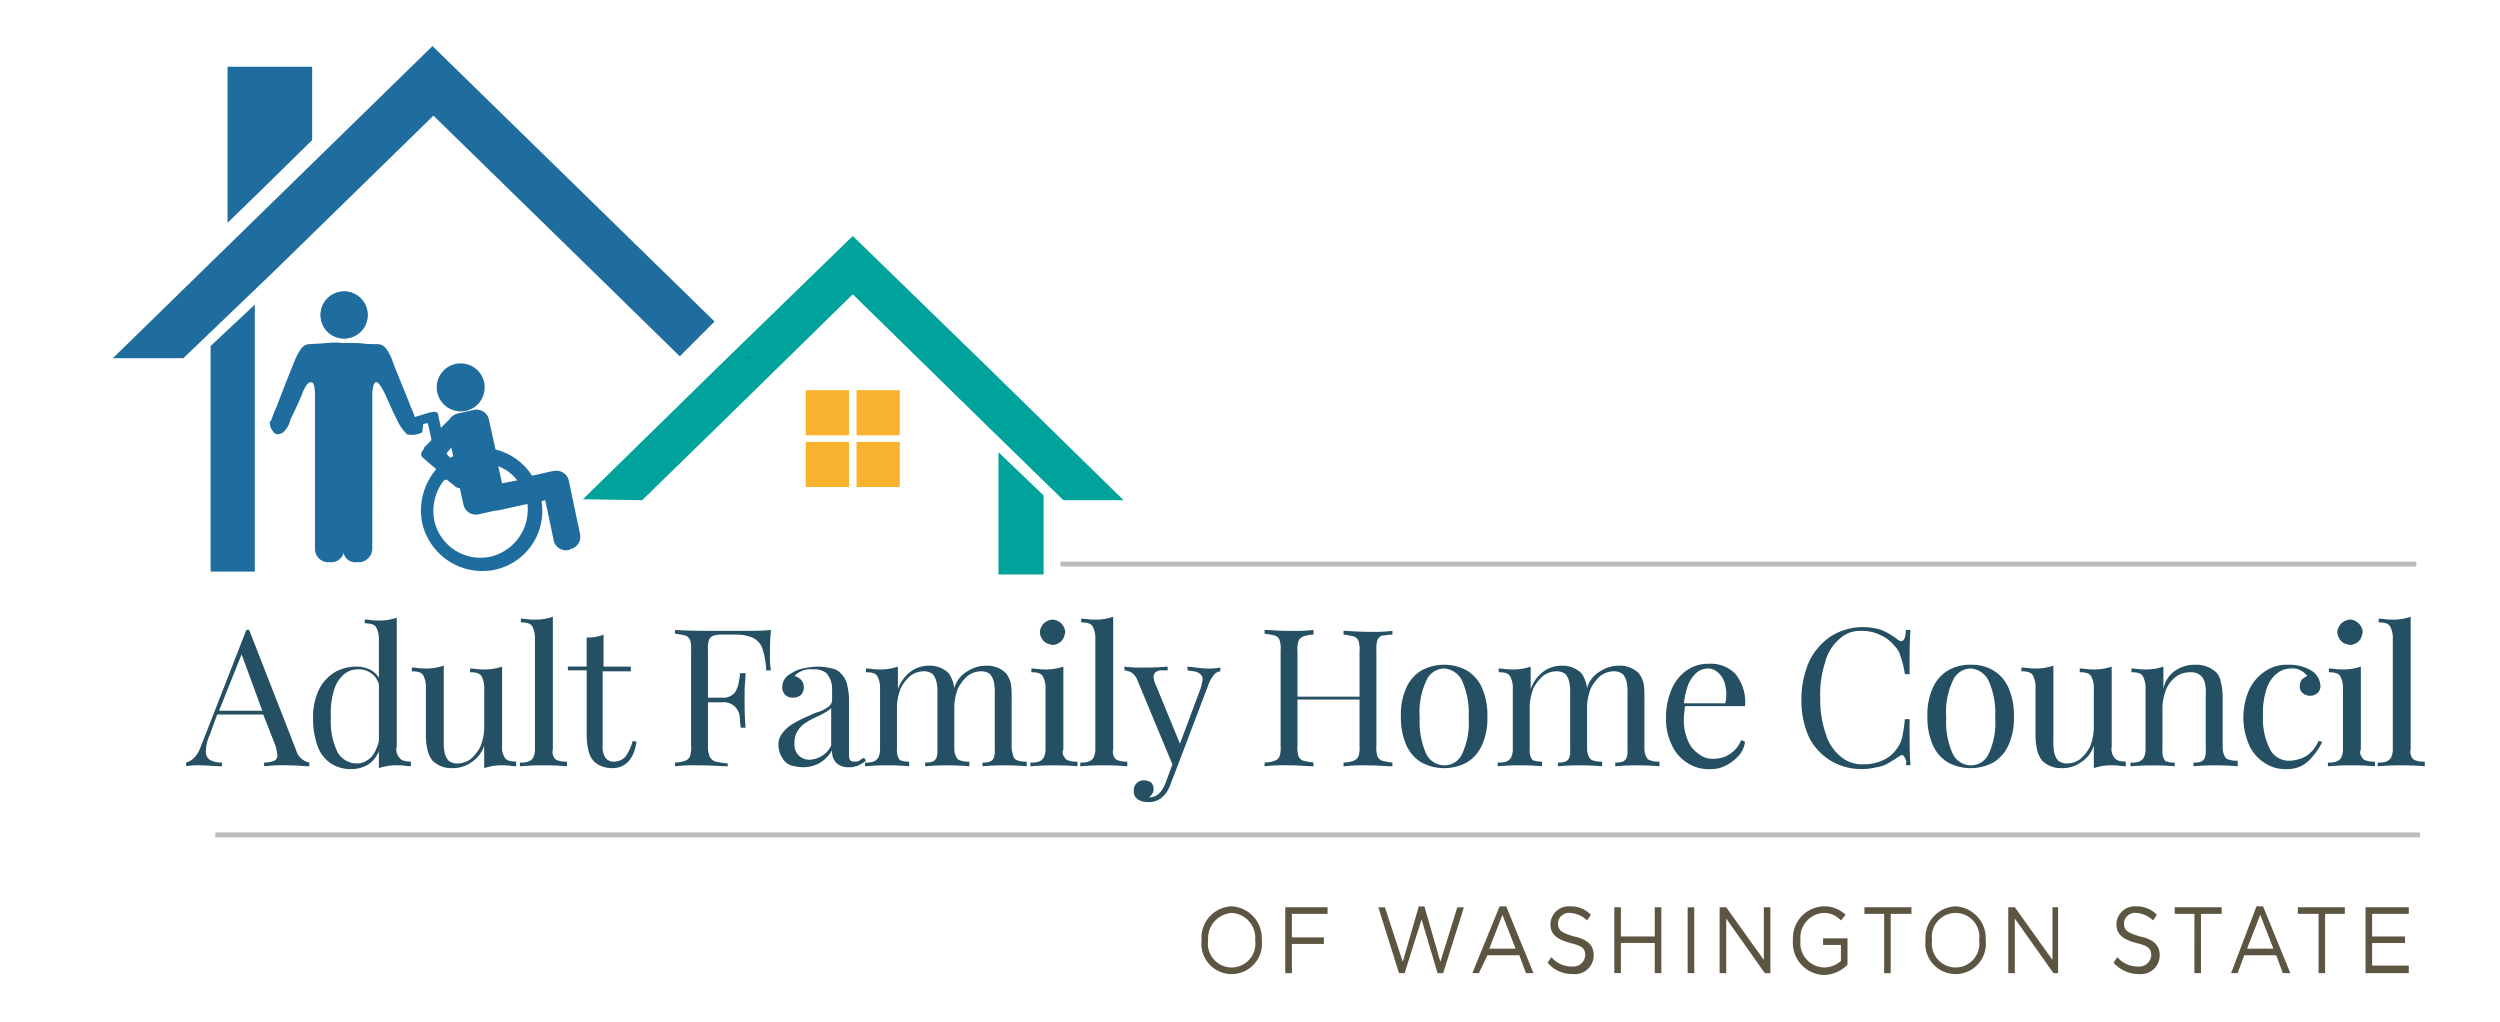 <svg xmlns="http://www.w3.org/2000/svg" xmlns:xlink="http://www.w3.org/1999/xlink" width="217.243" height="88.809" viewBox="0 0 217.243 88.809"><defs><clipPath id="a"><rect width="217.243" height="88.809"></rect></clipPath><clipPath id="ab"><rect width="200.903" height="80.639" transform="translate(0 0)"></rect></clipPath><clipPath id="ad"><rect width="200.903" height="80.639"></rect></clipPath><clipPath id="ak"><rect width="217.243" height="88.809" transform="translate(0)"></rect></clipPath></defs><g transform="translate(9.3 -14.5)"><g transform="translate(-9.3 14.5)"><g transform="translate(0)" clip-path="url(#a)"><path d="M21.2,93.02v.327c-.49,0-1.062-.082-1.8-.082a14.569,14.569,0,0,0-2.124.082V93.02a2.186,2.186,0,0,0,.9-.163.494.494,0,0,0,.245-.49,4.7,4.7,0,0,0-.163-.817l-1.062-2.7h-4l-.654,1.8a3.369,3.369,0,0,0-.327,1.389.8.8,0,0,0,.327.735,1.854,1.854,0,0,0,1.062.245v.327c-.654,0-1.307-.082-1.879-.082a5.41,5.41,0,0,0-1.226.082V93.02c.572-.163.98-.572,1.307-1.471L15.729,81.5h.245l4.085,10.458A1.484,1.484,0,0,0,21.2,93.02m-5.882-9.4-1.961,4.9h3.758Z" transform="translate(5.677 -26.76)" fill="#255063"></path></g><g transform="translate(0)" clip-path="url(#a)"><path d="M31.516,92.373c.163.245.49.327.98.327v.409c-.327,0-.654-.082-1.062-.082a4.773,4.773,0,0,0-1.716.245V91.8a2.567,2.567,0,0,1-.9,1.144,2.821,2.821,0,0,1-1.471.409,3.107,3.107,0,0,1-1.8-.49,3,3,0,0,1-1.144-1.471A6.971,6.971,0,0,1,24,88.942a5.457,5.457,0,0,1,.49-2.451,3.683,3.683,0,0,1,1.389-1.552,3.8,3.8,0,0,1,1.879-.49,2.609,2.609,0,0,1,1.144.245,1.788,1.788,0,0,1,.817.735V82.161a2.164,2.164,0,0,0-.245-1.144c-.163-.245-.49-.327-.98-.327v-.327c.327,0,.654.082,1.062.082a4.773,4.773,0,0,0,1.716-.245V91.393a1.018,1.018,0,0,0,.245.98m-3.677-7.68a1.8,1.8,0,0,0-1.226.49,2.858,2.858,0,0,0-.817,1.389,6.558,6.558,0,0,0-.245,2.288,6.021,6.021,0,0,0,.572,3.023,1.92,1.92,0,0,0,1.716.98,1.38,1.38,0,0,0,.817-.245,1.672,1.672,0,0,0,.654-.654,4.1,4.1,0,0,0,.409-1.062V86a1.78,1.78,0,0,0-1.879-1.307" transform="translate(3.206 -26.523)" fill="#255063"></path></g><g transform="translate(0)" clip-path="url(#a)"><path d="M42.588,93.307c.163.245.49.327.98.327v.409c-.327,0-.654-.082-1.062-.082a4.773,4.773,0,0,0-1.716.245V92.245a2.676,2.676,0,0,1-1.144,1.471,2.76,2.76,0,0,1-1.634.49,2.34,2.34,0,0,1-1.716-.654,2.556,2.556,0,0,1-.409-.817,5.685,5.685,0,0,1-.163-1.307V87.261a2.164,2.164,0,0,0-.245-1.144c-.163-.245-.49-.327-.98-.327v-.327c.327,0,.654.082,1.062.082a4.773,4.773,0,0,0,1.716-.245v6.536A4.316,4.316,0,0,0,37.36,92.9a1.642,1.642,0,0,0,.327.654,1.22,1.22,0,0,0,.817.245,1.952,1.952,0,0,0,1.144-.409,3.665,3.665,0,0,0,.817-1.062,4.777,4.777,0,0,0,.327-1.552V87.343a2.164,2.164,0,0,0-.245-1.144c-.163-.245-.49-.327-.98-.327v-.327c.327,0,.654.082,1.062.082a4.773,4.773,0,0,0,1.716-.245v6.945a1.571,1.571,0,0,0,.245.98" transform="translate(1.285 -27.456)" fill="#255063"></path></g><g transform="translate(0)" clip-path="url(#a)"><path d="M48.941,92.273a.543.543,0,0,0,.409.327,1.813,1.813,0,0,0,.735.082v.409c-.98-.082-1.716-.082-2.043-.082s-.98,0-2.043.082v-.327a1.813,1.813,0,0,0,.735-.082.816.816,0,0,0,.409-.327,1.631,1.631,0,0,0,.163-.735V82.061a2.164,2.164,0,0,0-.245-1.144c-.163-.245-.49-.327-.98-.327v-.327c.327,0,.654.082,1.062.082A4.773,4.773,0,0,0,48.86,80.1V91.62a.868.868,0,0,0,.082.654" transform="translate(-0.819 -26.504)" fill="#255063"></path></g><g transform="translate(0)" clip-path="url(#a)"><path d="M56.574,84.86v.327H54.123v6.454a1.685,1.685,0,0,0,.245,1.062.86.86,0,0,0,.817.327,1.312,1.312,0,0,0,.9-.409,4.4,4.4,0,0,0,.654-1.389l.327.082c-.245,1.552-.98,2.288-2.124,2.288a2.522,2.522,0,0,1-.9-.163,1.779,1.779,0,0,1-.654-.409,1.948,1.948,0,0,1-.49-.9,6.086,6.086,0,0,1-.163-1.471V85.1H51.1v-.327h1.634V82.245A3.414,3.414,0,0,0,54.2,82v2.778h2.369Z" transform="translate(-1.753 -26.852)" fill="#255063"></path></g><g transform="translate(0)" clip-path="url(#a)"><path d="M67.4,81.582c1.634,0,2.778,0,3.431-.082a19.935,19.935,0,0,0-.082,2.124,7.045,7.045,0,0,0,.082,1.389h-.409a7.154,7.154,0,0,0-.327-1.879,1.644,1.644,0,0,0-.735-.9,3.383,3.383,0,0,0-1.552-.327H66.748a2.794,2.794,0,0,0-.9.082.671.671,0,0,0-.409.409,2.541,2.541,0,0,0-.082.9v4.085h1.226a1.272,1.272,0,0,0,1.144-.49,2.322,2.322,0,0,0,.327-.98,2.628,2.628,0,0,0,.082-.654h.49c0,.572-.082,1.062-.082,1.552v.817c0,.572,0,1.389.082,2.369h-.409a4.777,4.777,0,0,1-.082-.817,1.456,1.456,0,0,0-.49-1.062,1.386,1.386,0,0,0-1.062-.327H65.36v3.84a2.186,2.186,0,0,0,.163.9.837.837,0,0,0,.49.409,10.038,10.038,0,0,0,1.062.163v.245c-.572,0-1.389-.082-2.451-.082a14.569,14.569,0,0,0-2.124.082V93.02a2.522,2.522,0,0,0,.9-.163.671.671,0,0,0,.409-.409,2.541,2.541,0,0,0,.082-.9V83.3a2.541,2.541,0,0,0-.082-.9.671.671,0,0,0-.409-.409,6.1,6.1,0,0,0-.9-.163V81.5c1.226.082,2.778.082,4.9.082" transform="translate(-3.839 -26.76)" fill="#255063"></path></g><g transform="translate(0)" clip-path="url(#a)"><path d="M77.667,85.972a1.6,1.6,0,0,0-1.144-.327,1.9,1.9,0,0,0-1.634.572,1.317,1.317,0,0,1,.572.327.994.994,0,0,1,0,1.307,1,1,0,0,1-.735.245.928.928,0,0,1-.654-.245,1,1,0,0,1-.245-.735,1.358,1.358,0,0,1,.817-1.144,2.727,2.727,0,0,1,.98-.409,6.35,6.35,0,0,1,1.307-.163,5.559,5.559,0,0,1,1.226.163,1.389,1.389,0,0,1,.817.49,1.948,1.948,0,0,1,.49.9,5.867,5.867,0,0,1,.163,1.389v4.575c0,.245,0,.49.082.572.082.163.245.163.409.163a.737.737,0,0,0,.409-.082,1.786,1.786,0,0,1,.409-.245l.163.245a1.709,1.709,0,0,1-.49.327c-.163.082-.245.163-.409.163a1.211,1.211,0,0,1-.572.082,1.481,1.481,0,0,1-1.144-.409,1.507,1.507,0,0,1-.327-1.062,3.055,3.055,0,0,1-1.144,1.144,2.887,2.887,0,0,1-1.389.327,4.139,4.139,0,0,1-1.062-.163,1.442,1.442,0,0,1-.735-.654,2.044,2.044,0,0,1-.327-1.062,1.507,1.507,0,0,1,.327-1.062,2.914,2.914,0,0,1,.9-.817,12.29,12.29,0,0,1,1.471-.735,5.222,5.222,0,0,1,.817-.327,2.925,2.925,0,0,0,.9-.49.742.742,0,0,0,.245-.572V87.2a2.139,2.139,0,0,0-.49-1.225m0,3.35c-.163.082-.572.327-1.144.572a7.185,7.185,0,0,0-.817.49,2.2,2.2,0,0,0-.572.654,1.742,1.742,0,0,0-.245.98,1.386,1.386,0,0,0,.327,1.062,1.353,1.353,0,0,0,.98.409,2.192,2.192,0,0,0,1.879-1.226V88.995a1.782,1.782,0,0,1-.409.327" transform="translate(-5.852 -27.474)" fill="#255063"></path></g><g transform="translate(0)" clip-path="url(#a)"><path d="M95.609,93.225a.543.543,0,0,0,.409.327,1.813,1.813,0,0,0,.735.082v.409c-.98-.082-1.716-.082-1.961-.082-.327,0-.9,0-1.879.082v-.327a1.593,1.593,0,0,0,.654-.082.638.638,0,0,0,.327-.327,1.813,1.813,0,0,0,.082-.735v-4.82a4.316,4.316,0,0,0-.082-1.062,1.642,1.642,0,0,0-.327-.654,1.22,1.22,0,0,0-.817-.245,1.952,1.952,0,0,0-1.144.409,3.665,3.665,0,0,0-.817,1.062,4.777,4.777,0,0,0-.327,1.552V92.49a1.631,1.631,0,0,0,.163.735.543.543,0,0,0,.409.327,1.814,1.814,0,0,0,.735.082v.409c-.98-.082-1.716-.082-1.961-.082-.327,0-.9,0-1.879.082v-.327a1.593,1.593,0,0,0,.654-.082.638.638,0,0,0,.327-.327,1.813,1.813,0,0,0,.082-.735v-4.82a4.316,4.316,0,0,0-.082-1.062,1.642,1.642,0,0,0-.327-.654,1.22,1.22,0,0,0-.817-.245,1.952,1.952,0,0,0-1.144.409,3.665,3.665,0,0,0-.817,1.062,4.777,4.777,0,0,0-.327,1.552V92.49a1.813,1.813,0,0,0,.082.735c.082.163.163.327.327.327a1.593,1.593,0,0,0,.654.082v.409c-.9-.082-1.552-.082-1.879-.082s-.98,0-1.961.082v-.327a1.813,1.813,0,0,0,.735-.082.816.816,0,0,0,.409-.327,1.631,1.631,0,0,0,.163-.735V87.343a2.164,2.164,0,0,0-.245-1.144c-.163-.245-.49-.327-.98-.327v-.327c.327,0,.654.082,1.062.082a4.773,4.773,0,0,0,1.716-.245v1.961A3.235,3.235,0,0,1,86.7,85.79a2.69,2.69,0,0,1,1.552-.49,2.34,2.34,0,0,1,1.716.654,2.74,2.74,0,0,1,.49,1.307,2.413,2.413,0,0,1,1.144-1.471,2.946,2.946,0,0,1,1.634-.49,2.34,2.34,0,0,1,1.716.654,2.556,2.556,0,0,1,.409.817,6.2,6.2,0,0,1,.082,1.307V92.49a5.211,5.211,0,0,0,.163.735" transform="translate(-7.535 -27.456)" fill="#255063"></path></g><g transform="translate(0)" clip-path="url(#a)"><path d="M103.241,92.328a.543.543,0,0,0,.409.327,1.813,1.813,0,0,0,.735.082v.409c-.98-.082-1.716-.082-2.043-.082s-.98,0-2.043.082v-.327a1.813,1.813,0,0,0,.735-.082.816.816,0,0,0,.409-.327,1.631,1.631,0,0,0,.163-.735V86.446a2.164,2.164,0,0,0-.245-1.144c-.163-.245-.49-.327-.98-.327v-.327c.327,0,.654.082,1.062.082a4.773,4.773,0,0,0,1.716-.245v7.19a.617.617,0,0,0,.082.654m-.49-11.765a.985.985,0,0,1,.409.409,1.161,1.161,0,0,1,.163.49,2.078,2.078,0,0,1-.163.572.985.985,0,0,1-.409.409,1.161,1.161,0,0,1-.49.163,2.079,2.079,0,0,1-.572-.163.984.984,0,0,1-.409-.409,1.181,1.181,0,0,1-.163-.572,1.161,1.161,0,0,1,.163-.49.985.985,0,0,1,.409-.409,1.181,1.181,0,0,1,.572-.163,1.161,1.161,0,0,1,.49.163" transform="translate(-10.756 -26.559)" fill="#255063"></path></g><g transform="translate(0)" clip-path="url(#a)"><path d="M108.541,92.273a.543.543,0,0,0,.409.327,1.813,1.813,0,0,0,.735.082v.409c-.98-.082-1.716-.082-2.043-.082s-.98,0-2.043.082v-.327a1.813,1.813,0,0,0,.735-.082.816.816,0,0,0,.409-.327,1.631,1.631,0,0,0,.163-.735V82.061a2.164,2.164,0,0,0-.245-1.144c-.163-.245-.49-.327-.98-.327v-.327c.327,0,.654.082,1.062.082a4.773,4.773,0,0,0,1.716-.245V91.62a.868.868,0,0,0,.082.654" transform="translate(-11.726 -26.504)" fill="#255063"></path></g><g transform="translate(0)" clip-path="url(#a)"><path d="M117.408,85.563a5.41,5.41,0,0,0,1.226-.082v.327a.827.827,0,0,0-.572.327,2.925,2.925,0,0,0-.49.9l-2.7,7.108-.572,1.471a2.518,2.518,0,0,1-.735,1.144,1.688,1.688,0,0,1-1.307.409,1.38,1.38,0,0,1-.817-.245.8.8,0,0,1-.327-.735.843.843,0,0,1,.9-.9,1.181,1.181,0,0,1,.572.163.742.742,0,0,1,.245.572.858.858,0,0,1-.409.735h.082c.572,0,1.062-.409,1.389-1.307l.572-1.552-3.023-7.271a1.42,1.42,0,0,0-.572-.735,1.515,1.515,0,0,0-.572-.163V85.4a10.417,10.417,0,0,0,1.634.082c.49,0,1.226,0,2.124-.082v.327H113.4c-.163,0-.245.082-.409.163a.624.624,0,0,0-.163.409,2.165,2.165,0,0,0,.245.817L115.12,92.1l1.8-4.82a4.145,4.145,0,0,0,.163-.735.547.547,0,0,0-.327-.572c-.163-.163-.49-.163-.98-.245V85.4c.817.082,1.307.163,1.634.163" transform="translate(-12.586 -27.474)" fill="#255063"></path></g><g transform="translate(0)" clip-path="url(#a)"><path d="M135.413,81.99A.671.671,0,0,0,135,82.4a2.541,2.541,0,0,0-.082.9v8.252a2.541,2.541,0,0,0,.082.9.671.671,0,0,0,.409.409,6.105,6.105,0,0,0,.9.163v.327c-.49,0-1.144-.082-2.124-.082a15.8,15.8,0,0,0-2.124.082V93.02a2.522,2.522,0,0,0,.9-.163.671.671,0,0,0,.408-.409,2.541,2.541,0,0,0,.082-.9v-4H128.06v4a2.541,2.541,0,0,0,.082.9.671.671,0,0,0,.409.409,6.1,6.1,0,0,0,.9.163v.327c-.49,0-1.226-.082-2.124-.082a14.569,14.569,0,0,0-2.124.082V93.02a2.522,2.522,0,0,0,.9-.163.671.671,0,0,0,.409-.409,2.541,2.541,0,0,0,.082-.9V83.3a2.541,2.541,0,0,0-.082-.9.671.671,0,0,0-.409-.409,6.1,6.1,0,0,0-.9-.163V81.5c.49,0,1.144.082,2.124.082a15.179,15.179,0,0,0,2.124-.082v.409a2.522,2.522,0,0,0-.9.163.671.671,0,0,0-.409.409,2.541,2.541,0,0,0-.082.9V87.3h5.392V83.379a2.541,2.541,0,0,0-.082-.9.671.671,0,0,0-.408-.409,6.105,6.105,0,0,0-.9-.163v-.327c.49,0,1.226.082,2.124.082a14.569,14.569,0,0,0,2.124-.082v.327c-.408,0-.654.082-.9.082" transform="translate(-15.312 -26.76)" fill="#255063"></path></g><g transform="translate(0)" clip-path="url(#a)"><path d="M145.419,85.69a3.3,3.3,0,0,1,1.307,1.471,5.833,5.833,0,0,1,.49,2.533,5.589,5.589,0,0,1-.49,2.533,3.3,3.3,0,0,1-1.307,1.471,4.167,4.167,0,0,1-3.922,0,3.3,3.3,0,0,1-1.307-1.471,5.832,5.832,0,0,1-.49-2.533,5.589,5.589,0,0,1,.49-2.533A3.3,3.3,0,0,1,141.5,85.69a4.167,4.167,0,0,1,3.922,0m-3.513.9a6.318,6.318,0,0,0-.572,3.186,6.732,6.732,0,0,0,.572,3.186,1.767,1.767,0,0,0,1.552.98,1.68,1.68,0,0,0,1.552-.98,6.318,6.318,0,0,0,.572-3.186,6.732,6.732,0,0,0-.572-3.186,1.86,1.86,0,0,0-1.552-1.062,1.713,1.713,0,0,0-1.552,1.062" transform="translate(-17.966 -27.437)" fill="#255063"></path></g><g transform="translate(0)" clip-path="url(#a)"><path d="M162.909,93.225a.543.543,0,0,0,.409.327,1.813,1.813,0,0,0,.735.082v.409c-.98-.082-1.716-.082-1.961-.082-.327,0-.9,0-1.879.082v-.327a1.593,1.593,0,0,0,.654-.082.638.638,0,0,0,.327-.327,1.813,1.813,0,0,0,.082-.735v-4.82a4.316,4.316,0,0,0-.082-1.062,1.642,1.642,0,0,0-.327-.654,1.22,1.22,0,0,0-.817-.245,1.952,1.952,0,0,0-1.144.409,3.665,3.665,0,0,0-.817,1.062,4.778,4.778,0,0,0-.327,1.552V92.49a1.632,1.632,0,0,0,.163.735.543.543,0,0,0,.409.327,1.813,1.813,0,0,0,.735.082v.409c-.98-.082-1.716-.082-1.961-.082-.327,0-.9,0-1.879.082v-.327a1.593,1.593,0,0,0,.654-.082.638.638,0,0,0,.327-.327,1.813,1.813,0,0,0,.082-.735v-4.82a4.316,4.316,0,0,0-.082-1.062,1.642,1.642,0,0,0-.327-.654,1.22,1.22,0,0,0-.817-.245,1.952,1.952,0,0,0-1.144.409,3.665,3.665,0,0,0-.817,1.062,4.777,4.777,0,0,0-.327,1.552V92.49a1.814,1.814,0,0,0,.082.735c.082.163.163.327.327.327a1.593,1.593,0,0,0,.654.082v.409c-.9-.082-1.552-.082-1.879-.082s-.98,0-1.961.082v-.327a1.813,1.813,0,0,0,.735-.082.816.816,0,0,0,.409-.327,1.631,1.631,0,0,0,.163-.735V87.343a2.164,2.164,0,0,0-.245-1.144c-.163-.245-.49-.327-.98-.327v-.327c.327,0,.654.082,1.062.082a4.773,4.773,0,0,0,1.716-.245v1.961A3.235,3.235,0,0,1,154,85.79a2.69,2.69,0,0,1,1.552-.49,2.34,2.34,0,0,1,1.716.654,2.74,2.74,0,0,1,.49,1.307,2.413,2.413,0,0,1,1.144-1.471,2.946,2.946,0,0,1,1.634-.49,2.34,2.34,0,0,1,1.716.654,2.556,2.556,0,0,1,.409.817,6.2,6.2,0,0,1,.082,1.307V92.49a1.631,1.631,0,0,0,.163.735" transform="translate(-19.85 -27.456)" fill="#255063"></path></g><g transform="translate(0)" clip-path="url(#a)"><path d="M174.191,93.107a3.665,3.665,0,0,1-1.062.817,2.685,2.685,0,0,1-1.389.327,3.344,3.344,0,0,1-2.043-.572,3.52,3.52,0,0,1-1.307-1.552,4.974,4.974,0,0,1-.49-2.288,6.09,6.09,0,0,1,.49-2.533,3.759,3.759,0,0,1,1.307-1.634,3.257,3.257,0,0,1,1.961-.572,2.949,2.949,0,0,1,2.288.9,3.9,3.9,0,0,1,.817,2.778h-5.229c0,.327-.082.654-.082,1.062a4.305,4.305,0,0,0,.327,1.879,2.524,2.524,0,0,0,.98,1.226,1.846,1.846,0,0,0,1.226.409,2.554,2.554,0,0,0,2.451-1.634l.327.163a2.147,2.147,0,0,1-.572,1.226m-1.144-6.128a1.9,1.9,0,0,0-.572-1.062,1.312,1.312,0,0,0-.9-.409,1.57,1.57,0,0,0-.98.327,3.087,3.087,0,0,0-.735.98,7.569,7.569,0,0,0-.409,1.716h3.595a3.318,3.318,0,0,0,0-1.552" transform="translate(-23.126 -27.419)" fill="#255063"></path></g><g transform="translate(0)" clip-path="url(#a)"><path d="M191.287,92.556q-.123-.245-.245-.245c-.082,0-.163.082-.327.163-.327.245-.654.409-.9.572a2.756,2.756,0,0,1-.98.327,4.945,4.945,0,0,1-1.226.163,5.226,5.226,0,0,1-2.778-.735,5.06,5.06,0,0,1-1.879-2.043,7.753,7.753,0,0,1-.654-3.268,8.326,8.326,0,0,1,.654-3.268,5.542,5.542,0,0,1,1.879-2.206,5.219,5.219,0,0,1,2.7-.817,5.431,5.431,0,0,1,1.716.245,6.163,6.163,0,0,1,1.389.817.619.619,0,0,0,.327.163c.245,0,.409-.327.409-.98h.409c-.082.735-.082,1.961-.082,3.84h-.409a8.677,8.677,0,0,0-.245-1.144l-.245-.735a2.484,2.484,0,0,0-.409-.572,3.25,3.25,0,0,0-1.307-.98,3.658,3.658,0,0,0-1.634-.327,2.588,2.588,0,0,0-1.879.735,3.936,3.936,0,0,0-1.225,2.043,8.943,8.943,0,0,0-.409,3.1,8.844,8.844,0,0,0,.49,3.1,3.951,3.951,0,0,0,1.307,1.961,2.853,2.853,0,0,0,1.961.654,3.894,3.894,0,0,0,1.634-.327,2.852,2.852,0,0,0,1.226-.98,2.761,2.761,0,0,0,.49-.98,14.517,14.517,0,0,0,.245-1.634h.409c0,1.879,0,3.268.082,4h-.409a.808.808,0,0,0-.082-.654" transform="translate(-25.761 -26.705)" fill="#255063"></path></g><g transform="translate(0)" clip-path="url(#a)"><path d="M201.419,85.69a3.3,3.3,0,0,1,1.307,1.471,5.833,5.833,0,0,1,.49,2.533,5.589,5.589,0,0,1-.49,2.533,3.3,3.3,0,0,1-1.307,1.471,4.167,4.167,0,0,1-3.922,0,3.3,3.3,0,0,1-1.307-1.471,5.833,5.833,0,0,1-.49-2.533,5.589,5.589,0,0,1,.49-2.533A3.3,3.3,0,0,1,197.5,85.69a3.881,3.881,0,0,1,1.961-.49,3.675,3.675,0,0,1,1.961.49m-3.513.9a6.318,6.318,0,0,0-.572,3.186,6.732,6.732,0,0,0,.572,3.186,1.767,1.767,0,0,0,1.552.98,1.68,1.68,0,0,0,1.552-.98,6.318,6.318,0,0,0,.572-3.186,6.732,6.732,0,0,0-.572-3.186,1.86,1.86,0,0,0-1.552-1.062,1.713,1.713,0,0,0-1.552,1.062" transform="translate(-28.213 -27.437)" fill="#255063"></path></g><g transform="translate(0)" clip-path="url(#a)"><path d="M213.788,93.307c.163.245.49.327.98.327v.409c-.327,0-.654-.082-1.062-.082a4.773,4.773,0,0,0-1.716.245V92.245a2.676,2.676,0,0,1-1.144,1.471,2.76,2.76,0,0,1-1.634.49,2.34,2.34,0,0,1-1.716-.654,2.556,2.556,0,0,1-.409-.817,5.686,5.686,0,0,1-.163-1.307V87.261a2.164,2.164,0,0,0-.245-1.144c-.163-.245-.49-.327-.98-.327v-.327c.327,0,.654.082,1.062.082a4.773,4.773,0,0,0,1.716-.245v6.536a4.317,4.317,0,0,0,.082,1.062,1.642,1.642,0,0,0,.327.654,1.22,1.22,0,0,0,.817.245,1.952,1.952,0,0,0,1.144-.409,3.665,3.665,0,0,0,.817-1.062,4.777,4.777,0,0,0,.327-1.552V87.343a2.164,2.164,0,0,0-.245-1.144c-.163-.245-.49-.327-.98-.327v-.327c.327,0,.654.082,1.062.082a4.773,4.773,0,0,0,1.716-.245v6.945a1.183,1.183,0,0,0,.245.98" transform="translate(-30.043 -27.456)" fill="#255063"></path></g><g transform="translate(0)" clip-path="url(#a)"><path d="M221.222,85.69a3.02,3.02,0,0,1,1.716-.49,2.543,2.543,0,0,1,1.8.654,1.557,1.557,0,0,1,.408.817,5.685,5.685,0,0,1,.163,1.307V92.39a1.632,1.632,0,0,0,.163.735.543.543,0,0,0,.409.327,1.814,1.814,0,0,0,.735.082v.49c-.98-.082-1.716-.082-1.961-.082-.327,0-.9,0-1.879.082V93.7a1.593,1.593,0,0,0,.654-.082.638.638,0,0,0,.327-.327,1.814,1.814,0,0,0,.082-.735v-4.82a3.367,3.367,0,0,0-.082-.98,1.123,1.123,0,0,0-.409-.654,1.314,1.314,0,0,0-.9-.245,2.007,2.007,0,0,0-1.226.409,2.654,2.654,0,0,0-.817,1.062,4.778,4.778,0,0,0-.327,1.552v3.677a1.813,1.813,0,0,0,.082.735c.082.163.163.327.327.327a1.593,1.593,0,0,0,.654.082v.327c-.9-.082-1.552-.082-1.879-.082s-.98,0-1.961.082V93.7a1.813,1.813,0,0,0,.735-.082.816.816,0,0,0,.409-.327,1.631,1.631,0,0,0,.163-.735V87.324a2.164,2.164,0,0,0-.245-1.144c-.163-.245-.49-.327-.98-.327v-.327c.327,0,.654.082,1.062.082a4.773,4.773,0,0,0,1.716-.245v1.961a2.424,2.424,0,0,1,1.062-1.634" transform="translate(-32.166 -27.437)" fill="#255063"></path></g><g transform="translate(0)" clip-path="url(#a)"><path d="M235.428,93.043a3.483,3.483,0,0,1-.98.9,2.8,2.8,0,0,1-1.471.327A3.179,3.179,0,0,1,231.1,93.7a3.52,3.52,0,0,1-1.307-1.552,5.971,5.971,0,0,1,0-4.739,3.919,3.919,0,0,1,1.389-1.634,3.344,3.344,0,0,1,2.043-.572,3.675,3.675,0,0,1,1.961.49A1.666,1.666,0,0,1,236,87a.8.8,0,0,1-.245.654.994.994,0,0,1-1.307,0,.742.742,0,0,1-.245-.572,1.181,1.181,0,0,1,.163-.572,1.709,1.709,0,0,1,.49-.327,1.6,1.6,0,0,0-1.471-.654,1.952,1.952,0,0,0-1.144.409,2.813,2.813,0,0,0-.9,1.307,6.356,6.356,0,0,0-.327,2.369,5.722,5.722,0,0,0,.654,3.023,1.848,1.848,0,0,0,1.716.9,3.012,3.012,0,0,0,1.389-.409,2.891,2.891,0,0,0,1.062-1.307l.327.082a5.48,5.48,0,0,1-.735,1.144" transform="translate(-34.362 -27.437)" fill="#255063"></path></g><g transform="translate(0)" clip-path="url(#a)"><path d="M241.241,92.328a.543.543,0,0,0,.409.327,1.813,1.813,0,0,0,.735.082v.409c-.98-.082-1.716-.082-2.043-.082s-.98,0-2.043.082v-.327a1.813,1.813,0,0,0,.735-.082.816.816,0,0,0,.409-.327,1.631,1.631,0,0,0,.163-.735V86.446a2.164,2.164,0,0,0-.245-1.144c-.163-.245-.49-.327-.98-.327v-.327c.327,0,.654.082,1.062.082a4.773,4.773,0,0,0,1.716-.245v7.19a.617.617,0,0,0,.082.654m-.49-11.765a.985.985,0,0,1,.408.409,1.161,1.161,0,0,1,.163.49,2.079,2.079,0,0,1-.163.572.985.985,0,0,1-.408.409,1.161,1.161,0,0,1-.49.163,2.078,2.078,0,0,1-.572-.163.985.985,0,0,1-.409-.409,1.181,1.181,0,0,1-.163-.572,1.161,1.161,0,0,1,.163-.49.985.985,0,0,1,.409-.409,1.181,1.181,0,0,1,.572-.163.876.876,0,0,1,.49.163" transform="translate(-36.009 -26.559)" fill="#255063"></path></g><g transform="translate(0)" clip-path="url(#a)"><path d="M246.541,92.273a.543.543,0,0,0,.409.327,1.813,1.813,0,0,0,.735.082v.409c-.98-.082-1.716-.082-2.043-.082s-.98,0-2.043.082v-.327a1.813,1.813,0,0,0,.735-.082.816.816,0,0,0,.409-.327,1.631,1.631,0,0,0,.163-.735V82.061a2.164,2.164,0,0,0-.245-1.144c-.163-.245-.49-.327-.98-.327v-.327c.327,0,.654.082,1.062.082a4.773,4.773,0,0,0,1.716-.245V91.62a.868.868,0,0,0,.082.654" transform="translate(-36.978 -26.504)" fill="#255063"></path></g><g transform="translate(0)" clip-path="url(#a)"><path d="M94.449,62.558l-6.536-6.373L76.148,44.665,64.383,56.185l-6.536,6.373L52.7,62.476,64.383,51.038,76.148,39.6,87.913,51.038l11.765,11.52Z" transform="translate(-2.045 -19.093)" fill="#00a39b" fill-rule="evenodd"></path></g><g transform="translate(0)" clip-path="url(#a)"><path d="M76.4,60.494h3.758v3.922H76.4Zm4.412,0H84.57v3.922H80.812ZM76.4,56h3.758v3.922H76.4Zm4.412,0H84.57v3.922H80.812Z" transform="translate(-6.382 -22.094)" fill="#f9b22d" fill-rule="evenodd"></path></g><g transform="translate(0)" clip-path="url(#a)"><path d="M8.828,46.525H2.7L16.589,32.962,30.478,19.4,44.367,32.962,54.989,43.338l-1.716,1.716-1.307,1.307-7.516-7.353L30.56,25.446,16.671,39.008Zm48.939,0,.163-.163.163.163Z" transform="translate(7.104 -15.397)" fill="#1f6d9f" fill-rule="evenodd"></path></g><g transform="translate(0)" clip-path="url(#a)"><path d="M13.1,70.1V50.495L16.94,46.9V70.1Z" transform="translate(5.201 -20.429)" fill="#1f6d9f" fill-rule="evenodd"></path></g><g transform="translate(0)" clip-path="url(#a)"><path d="M14.9,35.162V21.6h7.353v6.373L17.76,32.385Z" transform="translate(4.872 -15.799)" fill="#1f6d9f" fill-rule="evenodd"></path></g></g><g transform="translate(0.422 18.503)"><g transform="translate(0 0)" clip-path="url(#ab)"><line x2="117.813" transform="translate(82.436 45.017)" fill="none" stroke="#bdbbba" stroke-linejoin="bevel" stroke-miterlimit="10" stroke-width="0.423"></line></g></g><g transform="translate(-9.3 14.5)"><g transform="translate(0)" clip-path="url(#a)"><path d="M96.9,73.221V62.6l3.922,3.758v6.863Z" transform="translate(-10.134 -23.302)" fill="#00a39b" fill-rule="evenodd"></path></g></g><g transform="translate(0.422 18.503)"><g transform="translate(0 0)" clip-path="url(#ad)"><line x2="191.589" transform="translate(8.987 68.547)" fill="none" stroke="#bdbbba" stroke-linejoin="bevel" stroke-miterlimit="10" stroke-width="0.423"></line></g></g><g transform="translate(-9.3 14.5)"><g transform="translate(0)" clip-path="url(#a)"><path d="M118.5,113.841h0a2.718,2.718,0,0,1,2.614-2.941,2.765,2.765,0,0,1,2.614,2.941h0a2.633,2.633,0,1,1-5.229,0m4.657,0h0a2.162,2.162,0,0,0-2.043-2.369,2.214,2.214,0,0,0-2.043,2.369h0a2.065,2.065,0,1,0,4.085,0" transform="translate(-14.086 -32.14)" fill="#5c5542"></path></g><g transform="translate(0)" clip-path="url(#a)"><path d="M127.4,111h3.677v.572h-3.1v2.043h2.778v.572h-2.778v2.533H127.4Z" transform="translate(-15.715 -32.159)" fill="#5c5542"></path></g><g transform="translate(0)" clip-path="url(#a)"><path d="M137.3,110.982h.572l1.552,4.739,1.389-4.82h.49l1.389,4.82,1.471-4.739h.572l-1.8,5.719h-.49l-1.389-4.657-1.471,4.657h-.49Z" transform="translate(-17.526 -32.14)" fill="#5c5542"></path></g><g transform="translate(0)" clip-path="url(#a)"><path d="M149.669,110.9h.572l2.369,5.8h-.654l-.572-1.552h-2.778l-.735,1.552H147.3Zm1.389,3.677-1.144-2.941-1.144,2.941Z" transform="translate(-19.356 -32.14)" fill="#5c5542"></path></g><g transform="translate(0)" clip-path="url(#a)"><path d="M155.3,115.8l.327-.49a2.317,2.317,0,0,0,1.8.817,1.039,1.039,0,0,0,1.144-.98h0c0-.572-.245-.817-1.307-1.062-1.144-.327-1.716-.735-1.716-1.634h0a1.594,1.594,0,0,1,1.716-1.552,2.4,2.4,0,0,1,1.8.735l-.327.49a2.37,2.37,0,0,0-1.471-.654.954.954,0,0,0-1.062.9h0c0,.572.245.817,1.389,1.144,1.144.245,1.716.735,1.716,1.634h0a1.635,1.635,0,0,1-1.8,1.634,2.8,2.8,0,0,1-2.206-.98" transform="translate(-20.82 -32.14)" fill="#5c5542"></path></g><g transform="translate(0)" clip-path="url(#a)"><path d="M162.4,111h.572v2.533h2.941V111h.572v5.719h-.572V114.1h-2.941v2.614H162.4Z" transform="translate(-22.12 -32.159)" fill="#5c5542"></path></g><g clip-path="url(#ak)"><rect width="0.572" height="5.719" transform="translate(146.653 78.841)" fill="#5c5542"></rect></g><g transform="translate(0)" clip-path="url(#a)"><path d="M173.6,111h.572l3.268,4.575V111h.572v5.719h-.49l-3.35-4.739v4.739H173.6Z" transform="translate(-24.169 -32.159)" fill="#5c5542"></path></g><g transform="translate(0)" clip-path="url(#a)"><path d="M181.4,113.841h0a2.765,2.765,0,0,1,2.614-2.941,2.65,2.65,0,0,1,1.961.735l-.409.49a1.966,1.966,0,0,0-1.552-.654,2.154,2.154,0,0,0-1.961,2.369h0a2.117,2.117,0,0,0,2.043,2.369,2.178,2.178,0,0,0,1.471-.572V114.25h-1.552v-.572h2.124v2.288a2.966,2.966,0,0,1-2.043.9,2.8,2.8,0,0,1-2.7-3.023" transform="translate(-25.596 -32.14)" fill="#5c5542"></path></g><g transform="translate(0)" clip-path="url(#a)"><path d="M190.716,111.572H189V111h4.085v.572h-1.8v5.147h-.572Z" transform="translate(-26.987 -32.159)" fill="#5c5542"></path></g><g transform="translate(0)" clip-path="url(#a)"><path d="M195.5,113.841h0a2.718,2.718,0,0,1,2.614-2.941,2.765,2.765,0,0,1,2.614,2.941h0a2.633,2.633,0,1,1-5.229,0m4.657,0h0a2.065,2.065,0,1,0-4.085,0h0a2.065,2.065,0,1,0,4.085,0" transform="translate(-28.177 -32.14)" fill="#5c5542"></path></g><g transform="translate(0)" clip-path="url(#a)"><path d="M204.3,111h.572l3.268,4.575V111h.49v5.719h-.409l-3.35-4.739v4.739H204.3Z" transform="translate(-29.787 -32.159)" fill="#5c5542"></path></g><g transform="translate(0)" clip-path="url(#a)"><path d="M215.5,115.8l.327-.49a2.317,2.317,0,0,0,1.8.817,1.039,1.039,0,0,0,1.144-.98h0c0-.572-.245-.817-1.307-1.062-1.144-.327-1.716-.735-1.716-1.634h0a1.594,1.594,0,0,1,1.716-1.552,2.4,2.4,0,0,1,1.8.735l-.327.49a2.37,2.37,0,0,0-1.471-.654.954.954,0,0,0-1.062.9h0c0,.572.245.817,1.389,1.144,1.144.245,1.716.735,1.716,1.634h0a1.635,1.635,0,0,1-1.8,1.634,2.918,2.918,0,0,1-2.206-.98" transform="translate(-31.836 -32.14)" fill="#5c5542"></path></g><g transform="translate(0)" clip-path="url(#a)"><path d="M223.716,111.572H222V111h4.085v.572h-1.8v5.147h-.572Z" transform="translate(-33.026 -32.159)" fill="#5c5542"></path></g><g transform="translate(0)" clip-path="url(#a)"><path d="M230.206,110.9h.572l2.369,5.8h-.654l-.572-1.552h-2.778l-.572,1.552H228Zm1.471,3.677-1.144-2.941-1.144,2.941Z" transform="translate(-34.124 -32.14)" fill="#5c5542"></path></g><g transform="translate(0)" clip-path="url(#a)"><path d="M236.9,111.572h-1.8V111h4.085v.572h-1.716v5.147H236.9Z" transform="translate(-35.423 -32.159)" fill="#5c5542"></path></g><g transform="translate(0)" clip-path="url(#a)"><path d="M242.3,111h3.758v.572h-3.186v1.961h2.86v.572h-2.86v1.961h3.186v.654H242.3Z" transform="translate(-36.741 -32.159)" fill="#5c5542"></path></g><g transform="translate(0)" clip-path="url(#a)"><path d="M24.582,55.727a13.621,13.621,0,0,0-.082-1.552,2.322,2.322,0,0,0,.327-.98c0-.654-.082-1.307-.082-1.961V51.07a6.019,6.019,0,0,1,2.043-.082c.98,0,1.716.082,2.86.082.572,0,.817.327,1.226,1.144.245.735,1.307,3.268,1.716,4.33.163.327.327.817.49,1.226a1.161,1.161,0,0,1,.49-.163c.082,0,.082-.082.163-.082-.082.409-.082.817-.163,1.226a2.07,2.07,0,0,1-1.307.163,4.156,4.156,0,0,1-.9-1.307c-.409-.817-.735-1.552-.98-2.124-.245-.49-.654-1.307-.9-1.062-.245.163-.245.98-.245,1.307V68.881a1.22,1.22,0,0,1-1.062,1.144,1.109,1.109,0,0,1-1.144-1.144V62.916c0-.572,0-.817-.082-.817-.163,0-.163.245-.163.817v5.964a1.109,1.109,0,0,1-1.144,1.144,1.156,1.156,0,0,1-1.062-1.144c.082-2.288,0-12.419,0-13.154" transform="translate(3.115 -21.167)" fill="#1f6d9f"></path></g><g transform="translate(0)" clip-path="url(#a)"><path d="M26.843,49.585a2.043,2.043,0,1,1,2.043-2.043,2.023,2.023,0,0,1-2.043,2.043" transform="translate(3.06 -20.173)" fill="#1f6d9f"></path></g><g transform="translate(0)" clip-path="url(#a)"><path d="M20.544,58.757a1.161,1.161,0,0,1-.49.163c-.082,0-.163-.082-.245-.082a.08.08,0,0,0-.082-.082c-.082-.163-.163-.245-.245-.409a1.39,1.39,0,0,1-.082-.572h.082c.163-.409.327-.9.49-1.226.409-1.062,1.389-3.595,1.716-4.33.409-.817.654-1.144,1.226-1.144C24.057,51,24.792,51,25.773,51a9.288,9.288,0,0,1,2.043.082v.163a15.743,15.743,0,0,1-.082,1.961,1.57,1.57,0,0,0,.327.98c0,.654-.082,1.389-.082,1.552,0,.735-.082,10.866,0,13.154a1.22,1.22,0,0,1-1.062,1.144,1.068,1.068,0,0,1-1.144-1.144V62.924c0-.572,0-.817-.163-.817s-.082.245-.082.817v5.964a1.109,1.109,0,0,1-1.144,1.144,1.156,1.156,0,0,1-1.062-1.144V55.734c0-.409,0-1.226-.245-1.307-.327-.245-.735.572-.9,1.062-.245.572-.572,1.307-.98,2.124a2.1,2.1,0,0,1-.654,1.144" transform="translate(4.048 -21.175)" fill="#1f6d9f"></path></g><g transform="translate(0)" clip-path="url(#a)"><path d="M26.843,49.585A2.043,2.043,0,1,0,24.8,47.543a2.023,2.023,0,0,0,2.043,2.043" transform="translate(3.06 -20.173)" fill="#1f6d9f"></path></g><g transform="translate(0)" clip-path="url(#a)"><path d="M38.828,57.279a2.083,2.083,0,1,1,2.451-1.634,2.059,2.059,0,0,1-2.451,1.634" transform="translate(0.796 -21.576)" fill="#1f6d9f"></path></g><g transform="translate(0)" clip-path="url(#a)"><path d="M34.693,59.072v.082a.312.312,0,0,0,.409.245l.817-.163.327,1.471-.572.572c-.082.082-.082.082-.082.163l-.163.245a.4.4,0,0,0,.082.572l1.144.98A5.539,5.539,0,0,0,35.428,67.9a5.362,5.362,0,0,0,6.291,4.085A5.222,5.222,0,0,0,45.8,66.017l.327-.082.735,3.513a1.1,1.1,0,0,0,1.307.817l.163-.082a1.1,1.1,0,0,0,.817-1.307l-.98-4.657a1.1,1.1,0,0,0-1.307-.817h-.082l-1.8.409A5.33,5.33,0,0,0,41.8,61.523l-.572-2.614a1.1,1.1,0,0,0-1.307-.817l-1.471.327a1.271,1.271,0,0,0-.654.49l-.735.735L36.817,58.5c0-.163-.163-.245-.327-.245h-.082L36,58.337l-1.062.327c-.245.082-.327.245-.245.409m2.86,2.778.409-.49.163.735c-.082.082-.163.082-.245.163l-.245-.245Zm6.128,2.369-1.307.245-.327-1.471a3.481,3.481,0,0,1,1.634,1.226m-6.373,0,.245-.082.817.654a.491.491,0,0,0,.327.082l.327,1.471a1.1,1.1,0,0,0,1.307.817l1.471-.327h.163l2.614-.572a4.213,4.213,0,0,1-3.186,4.575,4.111,4.111,0,0,1-4.9-3.1,4.331,4.331,0,0,1,.817-3.513" transform="translate(1.255 -22.47)" fill="#1f6d9f"></path></g></g></g></svg>